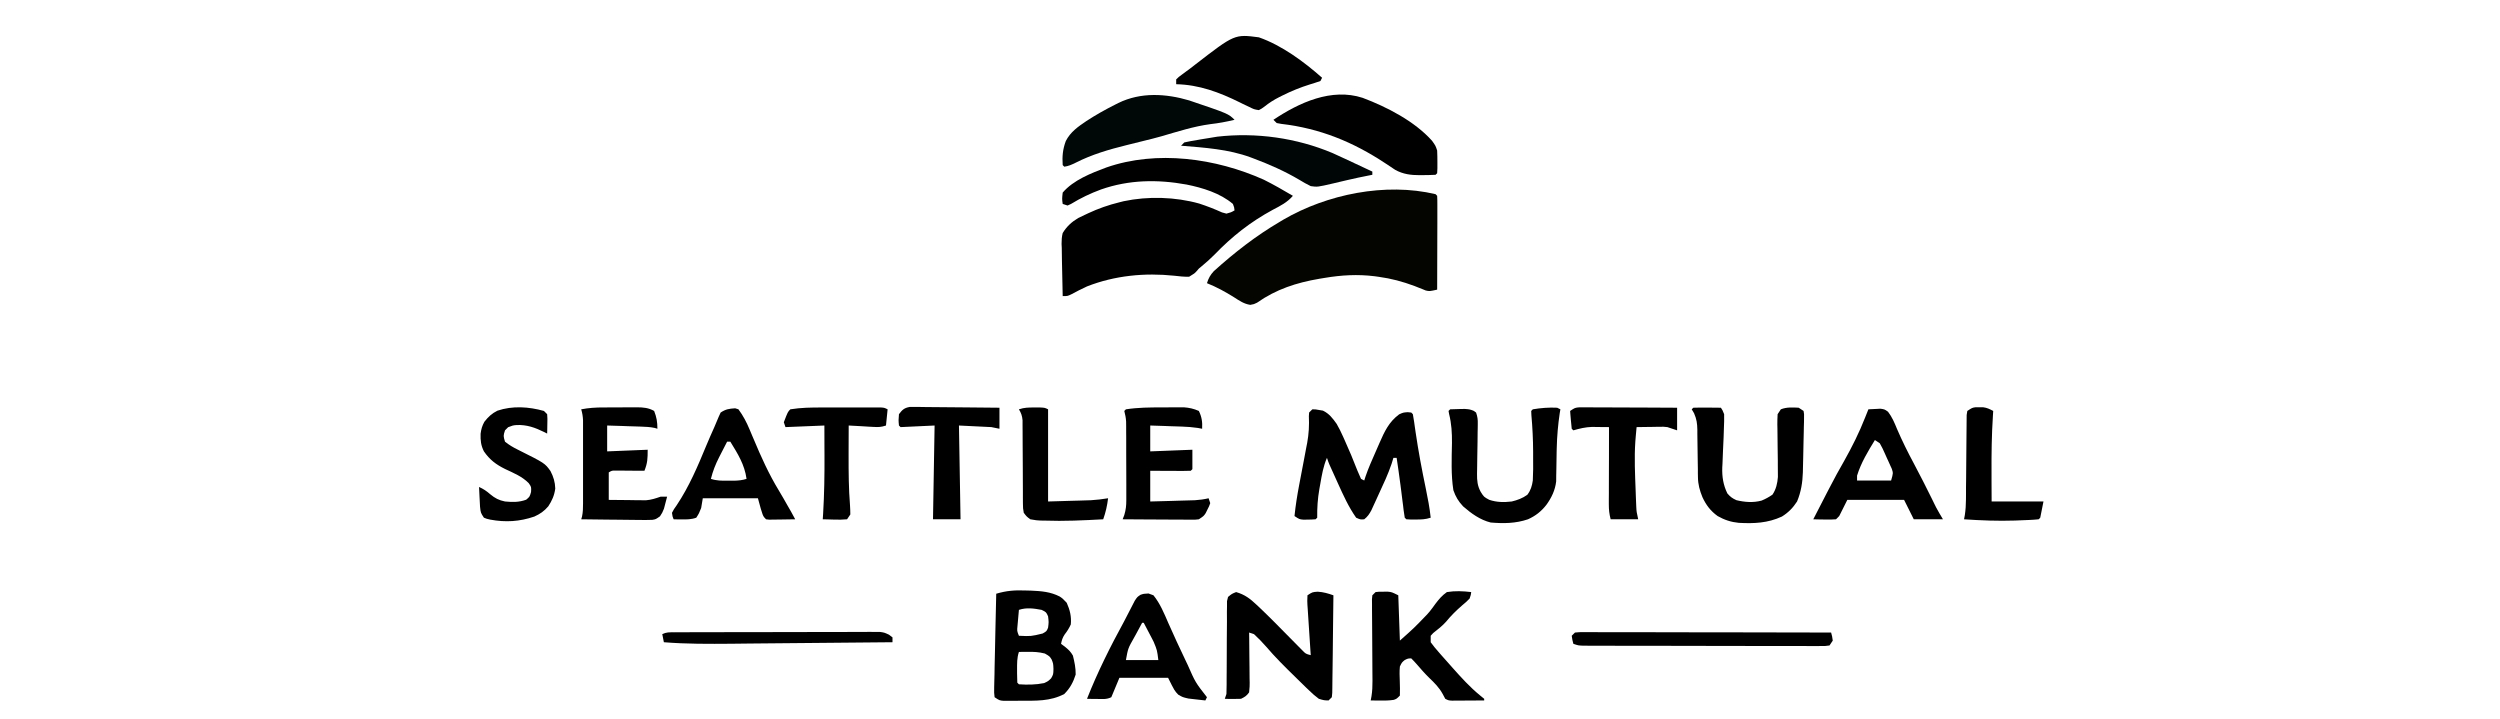 <svg xmlns="http://www.w3.org/2000/svg" xmlns:xlink="http://www.w3.org/1999/xlink" width="278" zoomAndPan="magnify" viewBox="0 0 208.5 60" height="80" preserveAspectRatio="xMidYMid meet" version="1.0"><path fill="#000001" d="M 105.395 14.984 C 106.227 15.398 107.027 15.859 107.828 16.332 C 107.352 16.883 106.789 17.164 106.152 17.496 C 104.258 18.527 102.77 19.703 101.27 21.254 C 100.934 21.594 100.578 21.91 100.207 22.215 C 99.98 22.395 99.98 22.395 99.801 22.613 C 99.621 22.809 99.621 22.809 99.176 23.078 C 98.754 23.09 98.359 23.047 97.941 22.996 C 95.473 22.738 92.973 22.977 90.656 23.887 C 90.215 24.09 89.781 24.309 89.352 24.543 C 89.035 24.695 89.035 24.695 88.629 24.695 C 88.609 23.965 88.594 23.23 88.582 22.5 C 88.578 22.25 88.574 22.004 88.566 21.754 C 88.559 21.395 88.551 21.035 88.551 20.676 C 88.547 20.566 88.539 20.457 88.535 20.344 C 88.535 20.023 88.551 19.746 88.629 19.434 C 88.965 18.887 89.379 18.504 89.93 18.18 C 90.105 18.094 90.285 18.008 90.461 17.926 L 90.75 17.789 C 91.59 17.395 92.461 17.09 93.359 16.871 L 93.715 16.781 C 95.738 16.352 98.027 16.418 100.016 16.977 C 100.66 17.188 101.293 17.434 101.914 17.715 L 102.285 17.816 C 102.664 17.715 102.664 17.715 102.961 17.547 C 102.934 17.289 102.934 17.289 102.824 17.008 C 101.77 16.109 100.297 15.66 98.957 15.391 C 96.539 14.953 94.164 14.984 91.828 15.801 C 90.945 16.125 90.129 16.516 89.324 17.008 L 89.035 17.141 L 88.629 17.008 C 88.57 16.586 88.57 16.586 88.629 16.062 C 89.516 15.02 91.012 14.438 92.277 13.965 C 96.477 12.504 101.402 13.195 105.395 14.984 " fill-opacity="1" fill-rule="nonzero"/><path fill="#050500" d="M 119.727 16.195 L 119.859 16.332 C 119.875 16.578 119.875 16.82 119.875 17.066 L 119.875 18.582 C 119.871 19.043 119.871 19.508 119.871 19.969 C 119.867 20.438 119.867 20.91 119.867 21.383 C 119.867 22.305 119.863 23.23 119.859 24.156 C 119.219 24.297 119.219 24.297 118.906 24.227 C 118.812 24.188 118.723 24.148 118.629 24.113 L 118.309 23.988 L 117.969 23.852 C 116.98 23.484 116.027 23.227 114.984 23.086 L 114.645 23.039 C 113.227 22.863 111.887 22.941 110.48 23.176 C 110.332 23.203 110.184 23.227 110.031 23.25 C 108.121 23.578 106.434 24.121 104.836 25.246 C 104.582 25.371 104.582 25.371 104.273 25.426 C 103.75 25.348 103.363 25.078 102.926 24.797 C 102.191 24.336 101.469 23.941 100.66 23.617 C 100.793 23.195 100.934 22.941 101.234 22.613 C 102.941 21.074 104.758 19.656 106.746 18.492 L 107.031 18.32 C 110.68 16.195 115.551 15.203 119.727 16.195 " fill-opacity="1" fill-rule="nonzero"/><path fill="#000000" d="M 109.449 34.137 C 109.715 34.137 109.715 34.137 110.023 34.195 L 110.332 34.246 C 110.852 34.496 111.148 34.887 111.477 35.352 C 111.68 35.695 111.848 36.051 112.012 36.414 L 112.145 36.711 C 112.523 37.539 112.871 38.379 113.199 39.227 C 113.297 39.465 113.398 39.703 113.508 39.938 L 113.777 40.074 L 113.891 39.723 C 114.129 39.027 114.426 38.363 114.723 37.691 C 114.832 37.445 114.938 37.195 115.047 36.949 C 115.469 35.988 115.828 35.199 116.684 34.559 C 117.02 34.406 117.02 34.406 117.395 34.375 L 117.699 34.406 L 117.832 34.543 C 117.875 34.754 117.906 34.969 117.938 35.18 L 117.996 35.598 L 118.062 36.051 C 118.293 37.625 118.586 39.184 118.91 40.738 C 119.078 41.551 119.234 42.352 119.32 43.176 C 118.879 43.32 118.547 43.328 118.086 43.328 L 117.645 43.328 L 117.293 43.309 L 117.156 43.176 C 117.121 42.969 117.09 42.758 117.062 42.551 L 117.016 42.156 L 116.961 41.734 C 116.926 41.449 116.891 41.168 116.855 40.883 L 116.801 40.465 C 116.703 39.703 116.594 38.945 116.48 38.184 L 116.211 38.184 L 116.059 38.68 C 115.766 39.547 115.379 40.371 114.992 41.203 L 114.773 41.684 L 114.562 42.141 L 114.371 42.559 C 114.199 42.875 114.062 43.086 113.777 43.309 C 113.457 43.336 113.457 43.336 113.102 43.176 C 112.469 42.277 112.031 41.297 111.578 40.301 L 111.359 39.816 C 110.824 38.652 110.824 38.652 110.668 38.184 C 110.359 38.898 110.242 39.613 110.109 40.375 L 110.035 40.785 C 109.895 41.594 109.844 42.352 109.855 43.176 L 109.719 43.309 C 109.5 43.324 109.281 43.336 109.062 43.336 L 108.699 43.34 C 108.367 43.309 108.367 43.309 107.961 43.039 C 108.051 42.168 108.184 41.32 108.348 40.461 L 108.496 39.684 C 108.57 39.277 108.648 38.875 108.727 38.473 C 108.801 38.078 108.875 37.684 108.949 37.293 L 109.02 36.934 C 109.156 36.18 109.195 35.473 109.16 34.707 L 109.18 34.406 Z M 103.094 49.379 C 103.816 49.59 104.262 49.93 104.805 50.445 L 105.016 50.641 C 105.891 51.473 106.734 52.332 107.582 53.195 C 107.793 53.41 108.004 53.621 108.215 53.836 L 108.59 54.215 C 108.895 54.531 108.895 54.531 109.316 54.641 L 109.285 54.188 C 109.246 53.633 109.211 53.078 109.176 52.523 C 109.16 52.281 109.145 52.043 109.129 51.801 C 109.105 51.457 109.086 51.113 109.062 50.77 L 109.039 50.441 C 109.023 50.137 109.023 50.137 109.043 49.648 C 109.449 49.379 109.449 49.379 109.898 49.348 C 110.383 49.379 110.75 49.488 111.207 49.648 C 111.195 50.754 111.184 51.855 111.168 52.961 C 111.16 53.473 111.156 53.984 111.152 54.496 C 111.145 54.992 111.141 55.484 111.133 55.98 C 111.129 56.168 111.129 56.355 111.125 56.547 C 111.125 56.809 111.121 57.074 111.117 57.336 L 111.109 57.793 L 111.074 58.148 L 110.801 58.418 C 110.43 58.41 110.43 58.41 109.992 58.281 C 109.703 58.066 109.434 57.836 109.18 57.582 L 108.953 57.367 C 108.711 57.133 108.473 56.898 108.234 56.664 L 107.984 56.418 C 107.156 55.613 106.34 54.801 105.59 53.922 C 105.273 53.555 104.938 53.219 104.582 52.887 L 104.176 52.754 L 104.184 53.203 C 104.191 53.758 104.195 54.309 104.199 54.863 C 104.203 55.102 104.203 55.34 104.207 55.582 C 104.211 55.926 104.215 56.27 104.215 56.613 C 104.219 56.719 104.219 56.824 104.223 56.938 C 104.223 57.238 104.223 57.238 104.176 57.742 C 103.965 58.039 103.824 58.121 103.5 58.281 C 103.27 58.293 103.039 58.293 102.809 58.293 L 102.434 58.289 L 102.148 58.281 L 102.285 57.879 C 102.297 57.617 102.301 57.355 102.301 57.094 L 102.301 56.609 L 102.305 56.082 C 102.305 55.809 102.309 55.539 102.309 55.266 C 102.312 54.594 102.316 53.922 102.316 53.25 C 102.316 52.785 102.32 52.316 102.328 51.848 C 102.328 51.582 102.328 51.32 102.324 51.055 L 102.332 50.566 L 102.332 50.137 C 102.363 50.02 102.391 49.906 102.418 49.785 C 102.734 49.523 102.734 49.523 103.094 49.379 " fill-opacity="1" fill-rule="nonzero"/><path fill="#000001" d="M 113.645 8.16 C 115.668 8.922 117.969 10.105 119.43 11.738 C 119.727 12.152 119.727 12.152 119.859 12.555 C 119.875 12.875 119.879 13.195 119.879 13.516 L 119.879 14.031 L 119.859 14.445 L 119.727 14.578 C 119.379 14.598 119.039 14.602 118.695 14.605 L 118.406 14.609 C 117.672 14.609 117.016 14.531 116.359 14.164 C 116.082 13.988 115.805 13.805 115.535 13.617 C 112.848 11.84 110.086 10.707 106.859 10.332 L 106.477 10.262 L 106.203 9.992 C 108.359 8.547 111.051 7.316 113.645 8.16 " fill-opacity="1" fill-rule="nonzero"/><path fill="#000000" d="M 85.52 49.246 L 85.992 49.258 C 86.848 49.297 87.617 49.355 88.387 49.754 C 88.629 49.918 88.629 49.918 88.965 50.273 C 89.234 50.879 89.367 51.414 89.305 52.078 C 89.164 52.391 89.004 52.645 88.793 52.914 C 88.617 53.176 88.551 53.391 88.492 53.695 L 88.883 53.992 C 89.148 54.215 89.305 54.371 89.48 54.676 C 89.613 55.203 89.719 55.711 89.711 56.258 C 89.508 56.898 89.238 57.402 88.762 57.879 C 87.586 58.5 86.379 58.441 85.078 58.441 L 84.594 58.449 L 83.707 58.449 C 83.355 58.418 83.355 58.418 82.949 58.148 C 82.906 57.789 82.906 57.789 82.914 57.324 L 82.926 56.801 L 82.941 56.234 C 82.945 56.039 82.945 55.848 82.949 55.652 C 82.961 55.145 82.973 54.637 82.984 54.129 C 82.996 53.609 83.008 53.09 83.016 52.57 C 83.039 51.551 83.059 50.535 83.086 49.516 C 83.945 49.262 84.629 49.211 85.52 49.246 M 84.977 50.863 C 84.953 51.148 84.926 51.43 84.902 51.715 L 84.859 52.195 C 84.816 52.621 84.816 52.621 84.977 53.023 C 85.984 53.07 85.984 53.07 86.953 52.836 C 87.289 52.648 87.289 52.648 87.41 52.348 C 87.469 51.887 87.469 51.887 87.41 51.402 C 87.254 51.051 87.254 51.051 86.871 50.863 C 86.219 50.742 85.613 50.652 84.977 50.863 M 84.977 54.371 C 84.809 54.875 84.824 55.348 84.824 55.871 L 84.824 56.176 C 84.824 56.426 84.832 56.68 84.844 56.934 L 84.977 57.07 C 85.688 57.117 86.383 57.113 87.082 56.969 C 87.418 56.812 87.418 56.812 87.664 56.57 C 87.848 56.246 87.848 56.246 87.859 55.789 C 87.84 55.336 87.84 55.336 87.707 55.004 C 87.539 54.734 87.539 54.734 87.141 54.504 C 86.648 54.375 86.188 54.355 85.68 54.363 L 85.277 54.367 Z M 141.223 34.004 C 141.609 33.992 141.992 33.988 142.383 33.996 L 142.711 33.996 C 142.98 33.996 143.25 34 143.523 34.004 C 143.656 34.199 143.656 34.199 143.793 34.543 C 143.801 34.945 143.793 35.332 143.773 35.73 L 143.75 36.449 C 143.734 36.824 143.715 37.195 143.699 37.57 C 143.684 37.934 143.668 38.297 143.656 38.656 L 143.637 38.992 C 143.613 39.766 143.719 40.449 144.062 41.152 C 144.309 41.438 144.469 41.555 144.816 41.715 C 145.512 41.883 146.215 41.938 146.914 41.75 C 147.242 41.617 147.535 41.453 147.824 41.254 C 148.125 40.812 148.238 40.305 148.277 39.777 C 148.281 39.445 148.277 39.117 148.27 38.785 L 148.27 38.418 C 148.266 38.039 148.258 37.656 148.254 37.273 C 148.246 36.77 148.242 36.262 148.238 35.758 L 148.23 35.406 C 148.227 35.117 148.238 34.832 148.254 34.543 L 148.523 34.137 C 149 33.945 149.504 33.977 150.012 34.004 L 150.418 34.273 C 150.465 34.531 150.465 34.531 150.457 34.852 C 150.457 34.973 150.453 35.09 150.453 35.215 L 150.441 35.609 L 150.434 36.016 C 150.426 36.301 150.422 36.586 150.414 36.871 C 150.402 37.301 150.391 37.734 150.387 38.168 C 150.379 38.445 150.371 38.719 150.367 38.996 L 150.359 39.387 C 150.332 40.242 150.207 41.031 149.875 41.824 C 149.535 42.352 149.145 42.75 148.609 43.082 C 147.438 43.625 146.281 43.676 145.012 43.605 C 144.367 43.543 143.812 43.359 143.25 43.039 C 142.656 42.609 142.293 42.129 141.984 41.465 C 141.758 40.91 141.613 40.398 141.609 39.797 L 141.602 39.48 L 141.602 39.137 L 141.59 38.418 C 141.582 38.039 141.578 37.66 141.574 37.285 C 141.57 36.918 141.566 36.551 141.559 36.188 L 141.559 35.848 C 141.547 35.309 141.504 34.969 141.285 34.465 L 141.09 34.137 Z M 114.723 49.379 C 115.027 49.344 115.027 49.344 115.383 49.348 L 115.734 49.344 C 116.074 49.379 116.074 49.379 116.617 49.648 L 116.75 53.426 C 117.926 52.383 117.926 52.383 119.016 51.25 L 119.234 51 C 119.398 50.793 119.559 50.582 119.711 50.363 C 120.012 49.965 120.262 49.668 120.672 49.379 C 121.371 49.266 121.996 49.297 122.699 49.379 C 122.672 49.613 122.672 49.613 122.566 49.918 C 122.285 50.203 122.285 50.203 121.93 50.5 C 121.441 50.926 121.012 51.348 120.605 51.848 C 120.285 52.207 119.906 52.5 119.527 52.797 L 119.32 53.023 L 119.32 53.562 C 119.527 53.848 119.75 54.125 119.988 54.387 L 120.191 54.621 C 120.395 54.855 120.602 55.086 120.809 55.316 L 121.145 55.695 C 121.867 56.508 122.594 57.309 123.434 57.996 L 123.781 58.281 L 123.781 58.418 C 123.293 58.422 122.801 58.426 122.312 58.426 L 121.887 58.43 L 121.484 58.43 L 121.109 58.434 C 120.809 58.418 120.809 58.418 120.535 58.281 L 120.316 57.871 C 120.023 57.336 119.637 56.957 119.199 56.535 C 118.832 56.176 118.496 55.793 118.164 55.406 C 118.016 55.234 117.859 55.07 117.699 54.91 C 117.426 54.914 117.426 54.914 117.156 55.047 C 116.914 55.246 116.914 55.246 116.75 55.586 C 116.707 55.996 116.727 56.402 116.742 56.816 C 116.758 57.219 116.762 57.609 116.75 58.012 C 116.48 58.281 116.48 58.281 116.246 58.367 C 115.859 58.43 115.488 58.43 115.094 58.426 L 114.652 58.422 L 114.316 58.418 L 114.383 58.062 C 114.449 57.629 114.469 57.23 114.465 56.789 L 114.461 56.309 L 114.457 55.797 L 114.453 54.996 C 114.449 54.34 114.445 53.684 114.441 53.027 C 114.438 52.656 114.434 52.285 114.434 51.918 C 114.43 51.57 114.43 51.223 114.426 50.871 L 114.426 50.398 L 114.422 49.98 L 114.453 49.648 Z M 129.867 34.004 L 130.137 34.137 L 130.082 34.457 C 129.938 35.422 129.855 36.391 129.832 37.367 L 129.824 37.656 C 129.812 38.137 129.805 38.621 129.801 39.102 C 129.797 39.285 129.793 39.469 129.789 39.652 L 129.785 40.145 C 129.699 40.883 129.402 41.508 128.961 42.113 C 128.535 42.656 128.062 43.027 127.434 43.309 C 126.398 43.66 125.398 43.668 124.324 43.578 C 123.441 43.359 122.699 42.82 122.023 42.23 C 121.625 41.805 121.402 41.43 121.211 40.883 C 121.008 39.586 121.07 38.262 121.094 36.957 C 121.102 36.109 121.059 35.34 120.852 34.516 C 120.836 34.438 120.824 34.355 120.809 34.273 L 120.941 34.137 C 121.203 34.121 121.465 34.113 121.727 34.113 L 122.16 34.105 C 122.566 34.137 122.566 34.137 122.879 34.25 L 123.105 34.406 C 123.23 34.781 123.254 34.98 123.246 35.363 L 123.242 35.699 L 123.234 36.059 C 123.23 36.309 123.23 36.562 123.227 36.816 C 123.223 37.211 123.215 37.609 123.207 38.008 C 123.199 38.391 123.195 38.777 123.191 39.16 L 123.184 39.516 C 123.18 40.082 123.215 40.512 123.488 41.016 C 123.758 41.445 123.758 41.445 124.203 41.684 C 124.82 41.895 125.438 41.902 126.082 41.824 C 126.551 41.711 126.98 41.555 127.379 41.266 C 127.664 40.891 127.77 40.531 127.836 40.074 C 127.871 39.441 127.871 38.809 127.863 38.176 L 127.863 37.672 C 127.859 36.656 127.809 35.641 127.719 34.629 L 127.703 34.273 L 127.836 34.137 C 128.504 34.023 129.191 33.969 129.867 34.004 " fill-opacity="1" fill-rule="nonzero"/><path fill="#000001" d="M 104.988 3.113 C 106.906 3.781 108.754 5.152 110.262 6.484 L 110.125 6.754 C 109.832 6.859 109.535 6.953 109.238 7.043 C 108.449 7.289 107.688 7.598 106.949 7.969 L 106.684 8.102 C 106.23 8.332 105.844 8.578 105.449 8.895 C 105.215 9.066 105.215 9.066 104.988 9.184 C 104.59 9.121 104.59 9.121 104.176 8.914 L 103.672 8.676 L 103.398 8.539 C 101.695 7.699 100.016 7.066 98.094 7.023 L 98.094 6.621 C 98.301 6.418 98.301 6.418 98.602 6.199 L 98.938 5.949 L 99.309 5.676 L 99.68 5.387 C 102.965 2.848 102.965 2.848 104.988 3.113 " fill-opacity="1" fill-rule="nonzero"/><path fill="#000000" d="M 155.824 34.137 C 156.039 34.121 156.254 34.113 156.469 34.105 L 156.828 34.086 C 157.176 34.137 157.176 34.137 157.461 34.34 C 157.801 34.785 157.996 35.25 158.207 35.766 C 158.633 36.758 159.109 37.715 159.621 38.668 C 160.148 39.652 160.648 40.648 161.145 41.652 C 161.203 41.77 161.262 41.887 161.32 42.012 L 161.477 42.328 C 161.652 42.664 161.852 42.984 162.043 43.309 L 159.609 43.309 L 158.801 41.691 L 154.066 41.691 L 153.391 43.039 L 153.121 43.309 C 152.68 43.336 152.68 43.336 152.156 43.328 L 151.633 43.32 L 151.227 43.309 C 151.598 42.57 151.98 41.84 152.359 41.109 L 152.598 40.652 C 152.984 39.91 153.375 39.176 153.797 38.453 C 154.461 37.27 155.059 36.078 155.555 34.812 Z M 156.367 36.699 C 155.785 37.648 155.207 38.598 154.879 39.668 L 154.879 40.074 L 157.719 40.074 C 157.895 39.461 157.895 39.461 157.777 39.102 L 157.645 38.812 L 157.5 38.488 L 157.348 38.16 C 157.297 38.047 157.25 37.938 157.199 37.824 C 157.004 37.387 157.004 37.387 156.773 36.969 Z M 156.367 36.699 " fill-opacity="1" fill-rule="nonzero"/><path fill="#000707" d="M 99.176 8.375 C 102.449 9.484 102.449 9.484 102.961 9.992 C 102.281 10.156 101.625 10.277 100.934 10.355 C 99.539 10.543 98.207 10.977 96.859 11.367 C 96.363 11.508 95.863 11.633 95.363 11.754 C 95.012 11.84 94.66 11.93 94.309 12.016 L 93.961 12.102 C 92.469 12.473 91.07 12.879 89.695 13.578 C 89.375 13.734 89.113 13.855 88.762 13.902 L 88.629 13.77 C 88.578 13.051 88.633 12.445 88.887 11.766 C 89.27 11.004 89.918 10.559 90.613 10.09 C 91.387 9.582 92.188 9.137 93.016 8.719 L 93.281 8.586 C 95.133 7.68 97.227 7.797 99.176 8.375 " fill-opacity="1" fill-rule="nonzero"/><path fill="#000000" d="M 96.898 33.977 C 97.172 33.977 97.445 33.977 97.719 33.973 L 98.25 33.973 L 98.73 33.969 C 99.195 34.004 99.559 34.086 99.984 34.273 C 100.23 34.773 100.289 35.203 100.258 35.758 L 99.902 35.691 C 99.465 35.625 99.039 35.594 98.598 35.578 L 98.125 35.562 L 97.637 35.547 L 97.141 35.527 C 96.734 35.512 96.332 35.5 95.93 35.488 L 95.93 37.645 L 99.445 37.508 L 99.445 39.129 L 99.309 39.262 C 99.059 39.273 98.809 39.277 98.559 39.277 L 98.098 39.273 L 97.609 39.273 L 97.125 39.27 C 96.727 39.27 96.328 39.266 95.93 39.262 L 95.93 41.824 C 96.516 41.809 97.098 41.793 97.684 41.777 C 97.883 41.77 98.082 41.766 98.277 41.758 C 98.566 41.75 98.852 41.742 99.137 41.734 L 99.66 41.719 C 100.055 41.695 100.414 41.645 100.797 41.555 L 100.934 41.961 C 100.84 42.227 100.84 42.227 100.695 42.508 C 100.648 42.602 100.602 42.695 100.555 42.793 C 100.391 43.039 100.391 43.039 99.984 43.309 C 99.695 43.344 99.695 43.344 99.355 43.34 L 98.973 43.34 L 98.555 43.336 L 98.129 43.336 C 97.68 43.332 97.23 43.332 96.781 43.328 C 96.48 43.324 96.176 43.324 95.871 43.324 C 95.125 43.32 94.379 43.316 93.629 43.309 L 93.766 42.953 C 93.898 42.512 93.934 42.172 93.934 41.711 L 93.934 40.25 C 93.93 39.805 93.93 39.359 93.93 38.914 C 93.926 38.547 93.926 38.184 93.926 37.82 C 93.926 37.387 93.926 36.953 93.926 36.52 L 93.922 36.023 L 93.922 35.566 L 93.918 35.164 C 93.902 34.844 93.844 34.578 93.766 34.273 L 93.902 34.137 C 94.898 33.984 95.891 33.977 96.898 33.977 M 61.312 34.051 L 61.586 34.137 C 61.984 34.676 62.266 35.219 62.523 35.836 L 62.738 36.348 L 62.852 36.613 C 63.473 38.098 64.121 39.539 64.961 40.918 C 65.219 41.344 65.465 41.781 65.711 42.215 L 65.977 42.676 C 66.098 42.883 66.211 43.098 66.32 43.309 C 65.918 43.316 65.52 43.324 65.121 43.328 L 64.773 43.332 L 64.445 43.336 L 64.141 43.34 L 63.887 43.309 C 63.613 43.039 63.613 43.039 63.211 41.555 L 58.613 41.555 L 58.477 42.367 C 58.301 42.812 58.301 42.812 58.07 43.176 C 57.656 43.328 57.258 43.324 56.82 43.32 L 56.457 43.316 L 56.18 43.309 C 56.086 43.082 56.086 43.082 56.043 42.77 C 56.199 42.469 56.199 42.469 56.441 42.129 C 57.473 40.582 58.195 38.883 58.902 37.168 C 59.117 36.648 59.344 36.137 59.574 35.625 C 59.652 35.445 59.73 35.262 59.805 35.078 C 59.895 34.852 59.996 34.629 60.102 34.406 C 60.527 34.121 60.809 34.086 61.312 34.051 M 60.641 36.836 C 60.465 37.176 60.289 37.516 60.117 37.855 L 59.969 38.145 C 59.668 38.734 59.449 39.297 59.289 39.938 C 59.766 40.098 60.203 40.094 60.699 40.09 L 61.238 40.09 C 61.613 40.078 61.91 40.051 62.262 39.938 C 62.098 38.742 61.531 37.848 60.91 36.836 Z M 50.344 33.98 L 50.645 33.98 C 50.855 33.977 51.062 33.977 51.27 33.977 C 51.59 33.977 51.91 33.977 52.227 33.973 C 52.43 33.973 52.633 33.973 52.836 33.973 L 53.125 33.969 C 53.656 33.973 54.09 34.008 54.555 34.273 C 54.762 34.797 54.828 35.191 54.828 35.758 L 54.609 35.691 C 54.215 35.605 53.84 35.594 53.434 35.578 L 52.941 35.562 L 52.426 35.547 L 51.906 35.527 C 51.484 35.512 51.059 35.5 50.637 35.488 L 50.637 37.645 L 54.016 37.508 C 54.016 38.262 54.004 38.605 53.746 39.262 L 53.5 39.262 C 53.137 39.258 52.773 39.258 52.41 39.254 L 52.027 39.25 L 51.66 39.25 L 51.32 39.246 C 51.031 39.246 51.031 39.246 50.77 39.398 L 50.77 41.691 C 51.34 41.699 51.91 41.703 52.477 41.707 L 52.965 41.715 L 53.438 41.719 L 53.871 41.723 C 54.32 41.688 54.676 41.566 55.098 41.422 L 55.637 41.422 C 55.586 41.637 55.527 41.848 55.469 42.062 L 55.375 42.422 C 55.234 42.77 55.234 42.77 55.043 43.059 C 54.691 43.309 54.691 43.309 54.402 43.355 C 54.027 43.371 53.656 43.371 53.277 43.363 L 52.863 43.359 C 52.426 43.355 51.984 43.352 51.547 43.344 C 51.25 43.34 50.953 43.34 50.656 43.336 C 49.93 43.332 49.199 43.32 48.473 43.309 L 48.539 43.09 C 48.621 42.711 48.625 42.363 48.625 41.977 L 48.625 40.43 C 48.625 40.051 48.625 39.676 48.625 39.301 C 48.625 38.82 48.625 38.34 48.625 37.859 C 48.625 37.398 48.625 36.941 48.625 36.48 L 48.625 35.047 C 48.609 34.719 48.566 34.449 48.473 34.137 C 49.098 34.016 49.707 33.98 50.344 33.98 M 95.785 49.496 L 96.199 49.648 C 96.75 50.328 97.09 51.156 97.434 51.953 C 97.898 53 98.375 54.039 98.871 55.07 L 99.055 55.457 C 99.695 56.91 99.695 56.91 100.66 58.148 L 100.527 58.418 C 100.227 58.387 99.922 58.352 99.621 58.316 L 99.113 58.258 C 98.633 58.148 98.633 58.148 98.266 57.934 C 97.957 57.609 97.957 57.609 97.418 56.527 L 93.359 56.527 L 92.684 58.148 C 92.293 58.344 91.953 58.297 91.52 58.293 L 91.031 58.289 L 90.656 58.281 C 91.531 56.062 92.609 53.91 93.754 51.816 C 93.898 51.547 94.039 51.273 94.176 51 L 94.305 50.75 C 94.414 50.535 94.527 50.32 94.637 50.105 C 94.848 49.785 94.848 49.785 95.121 49.605 C 95.387 49.516 95.387 49.516 95.785 49.496 M 95.254 51.941 C 95.078 52.266 94.902 52.59 94.73 52.914 L 94.578 53.188 C 94.078 54.07 94.078 54.07 93.902 55.047 L 96.605 55.047 C 96.504 54.227 96.504 54.227 96.219 53.535 L 96.074 53.25 L 95.922 52.961 L 95.766 52.664 C 95.641 52.422 95.516 52.184 95.387 51.941 Z M 45.363 34.273 L 45.633 34.543 C 45.66 34.922 45.66 34.922 45.648 35.367 L 45.641 35.816 L 45.633 36.16 L 45.395 36.039 C 44.621 35.66 43.945 35.41 43.07 35.449 C 42.766 35.48 42.766 35.48 42.379 35.629 L 42.117 35.891 C 41.973 36.352 41.973 36.352 42.117 36.836 C 42.48 37.125 42.785 37.305 43.199 37.508 C 45.438 38.629 45.438 38.629 45.91 39.285 C 46.16 39.766 46.293 40.203 46.309 40.746 C 46.234 41.312 46.039 41.754 45.727 42.227 C 45.379 42.633 45.047 42.863 44.562 43.082 C 43.328 43.504 42.164 43.574 40.883 43.336 C 40.594 43.273 40.594 43.273 40.359 43.176 C 40.09 42.77 40.09 42.77 40.035 42.258 C 40.023 42.062 40.012 41.863 40.004 41.668 L 39.988 41.359 C 39.977 41.109 39.965 40.859 39.953 40.613 C 40.328 40.785 40.562 40.941 40.883 41.219 C 41.281 41.551 41.602 41.719 42.117 41.824 C 42.746 41.883 43.289 41.895 43.883 41.676 C 44.176 41.43 44.176 41.43 44.289 41.035 C 44.316 40.609 44.316 40.609 44.09 40.289 C 43.531 39.727 42.84 39.453 42.129 39.117 C 41.371 38.742 40.844 38.348 40.359 37.645 C 40.105 37.148 40.066 36.727 40.082 36.176 C 40.133 35.789 40.207 35.52 40.398 35.176 C 40.719 34.766 41.02 34.48 41.488 34.25 C 42.742 33.828 44.098 33.918 45.363 34.273 M 131.727 33.969 L 132.18 33.973 L 132.699 33.973 L 133.258 33.977 L 133.828 33.977 C 134.328 33.977 134.828 33.98 135.328 33.984 C 135.84 33.988 136.352 33.988 136.863 33.988 C 137.867 33.992 138.867 33.996 139.871 34.004 L 139.871 35.891 L 139.059 35.621 C 138.734 35.586 138.734 35.586 138.418 35.594 L 138.074 35.598 L 137.727 35.605 L 137.363 35.609 C 137.074 35.609 136.781 35.617 136.492 35.621 C 136.469 35.875 136.445 36.133 136.422 36.387 L 136.387 36.82 C 136.293 38.191 136.363 39.578 136.414 40.949 L 136.43 41.414 L 136.465 42.266 C 136.488 42.688 136.488 42.688 136.625 43.309 L 134.328 43.309 C 134.211 42.848 134.176 42.52 134.176 42.055 L 134.176 41.621 L 134.18 41.152 L 134.18 40.676 C 134.18 40.172 134.184 39.668 134.184 39.16 C 134.184 38.82 134.184 38.477 134.188 38.137 C 134.188 37.297 134.191 36.461 134.191 35.621 C 133.891 35.617 133.59 35.613 133.285 35.613 L 132.777 35.605 C 132.215 35.625 131.754 35.734 131.219 35.891 L 131.082 35.758 C 131.051 35.508 131.027 35.258 131.008 35.004 L 130.973 34.594 L 130.949 34.273 C 131.352 34.004 131.352 34.004 131.727 33.969 M 75.875 33.938 L 76.293 33.941 L 76.77 33.941 L 77.281 33.949 L 77.805 33.953 C 78.266 33.953 78.727 33.961 79.188 33.965 C 79.656 33.973 80.125 33.973 80.594 33.977 C 81.516 33.98 82.434 33.992 83.355 34.004 L 83.355 35.758 L 82.68 35.621 L 79.977 35.488 L 80.109 43.309 L 77.812 43.309 L 77.945 35.488 L 75.109 35.621 L 74.973 35.488 C 74.93 35.039 74.93 35.039 74.973 34.543 C 75.254 34.172 75.414 34.02 75.875 33.938 M 68.57 33.984 L 69.02 33.984 C 69.328 33.984 69.641 33.984 69.949 33.984 C 70.426 33.984 70.906 33.984 71.383 33.984 C 71.684 33.984 71.984 33.984 72.289 33.984 L 73.473 33.984 C 73.754 34.004 73.754 34.004 74.027 34.137 L 73.891 35.488 C 73.488 35.621 73.27 35.629 72.855 35.605 L 72.488 35.586 L 72.109 35.562 L 71.723 35.539 C 71.41 35.523 71.094 35.504 70.781 35.488 C 70.777 36.219 70.773 36.949 70.773 37.68 L 70.773 38.004 C 70.77 39.391 70.781 40.77 70.891 42.148 C 70.91 42.402 70.914 42.652 70.918 42.906 L 70.645 43.309 C 70.305 43.34 69.961 43.348 69.613 43.336 C 69.438 43.332 69.262 43.328 69.082 43.32 L 68.617 43.309 L 68.648 42.848 C 68.746 41.215 68.77 39.59 68.762 37.957 C 68.762 37.715 68.762 37.473 68.758 37.23 C 68.758 36.648 68.754 36.066 68.754 35.488 L 65.508 35.621 L 65.371 35.215 C 65.703 34.348 65.703 34.348 65.914 34.137 C 66.801 33.992 67.672 33.984 68.57 33.984 " fill-opacity="1" fill-rule="nonzero"/><path fill="#000606" d="M 111.137 12.766 C 111.48 12.918 111.824 13.078 112.164 13.238 C 112.445 13.375 112.727 13.504 113.008 13.633 C 113.492 13.855 113.973 14.082 114.453 14.309 L 114.453 14.578 L 114.211 14.625 C 113.586 14.746 112.965 14.879 112.348 15.023 L 111.965 15.113 C 111.707 15.172 111.445 15.234 111.188 15.297 C 109.871 15.602 109.871 15.602 109.316 15.523 C 108.98 15.359 108.656 15.18 108.344 14.984 C 107.137 14.273 105.891 13.723 104.582 13.23 L 104.305 13.125 C 102.441 12.438 100.469 12.316 98.5 12.152 L 98.77 11.879 C 99.141 11.797 99.5 11.73 99.875 11.672 L 100.18 11.617 C 100.383 11.586 100.582 11.551 100.785 11.52 C 101.027 11.48 101.273 11.441 101.52 11.398 C 104.758 11.027 108.133 11.5 111.137 12.766 " fill-opacity="1" fill-rule="nonzero"/><path fill="#000000" d="M 86.27 33.984 L 86.746 33.984 C 87.141 34.004 87.141 34.004 87.41 34.137 L 87.41 41.824 L 89.379 41.766 L 89.996 41.75 L 90.488 41.734 L 90.988 41.719 C 91.469 41.691 91.938 41.633 92.414 41.555 C 92.34 42.176 92.215 42.723 92.008 43.309 C 90.371 43.398 88.738 43.48 87.098 43.418 L 86.762 43.414 C 86.449 43.398 86.449 43.398 85.926 43.309 C 85.625 43.086 85.625 43.086 85.383 42.77 C 85.316 42.402 85.316 42.402 85.312 41.977 L 85.309 41.488 L 85.309 40.965 L 85.305 40.152 C 85.301 39.773 85.301 39.395 85.301 39.012 C 85.297 38.348 85.293 37.684 85.289 37.02 C 85.285 36.664 85.285 36.312 85.285 35.957 L 85.281 35.473 L 85.281 35.047 C 85.246 34.676 85.168 34.453 84.977 34.137 C 85.434 33.984 85.789 33.984 86.27 33.984 M 164.766 33.965 L 165.078 33.969 L 165.391 33.965 C 165.727 34.008 165.941 34.117 166.234 34.273 L 166.207 34.707 C 166.105 36.277 166.086 37.84 166.094 39.414 C 166.094 39.652 166.094 39.887 166.094 40.121 C 166.098 40.691 166.098 41.258 166.102 41.824 L 170.426 41.824 L 170.156 43.176 L 170.023 43.309 C 169.516 43.363 169.008 43.375 168.5 43.395 L 168.043 43.414 C 166.625 43.461 165.219 43.406 163.801 43.309 L 163.867 42.957 C 163.934 42.516 163.957 42.102 163.961 41.656 L 163.965 41.16 L 163.965 40.633 L 163.973 40.082 C 163.98 39.309 163.988 38.535 163.992 37.766 C 163.996 37.289 164 36.816 164.004 36.34 C 164.008 36.074 164.008 35.805 164.012 35.535 L 164.016 35.047 L 164.02 34.613 L 164.074 34.273 C 164.48 34.004 164.48 34.004 164.766 33.965 M 131.352 52.754 C 131.719 52.719 131.719 52.719 132.195 52.719 L 132.461 52.719 C 132.758 52.719 133.051 52.719 133.344 52.723 L 133.977 52.723 C 134.551 52.723 135.121 52.723 135.695 52.727 C 136.293 52.727 136.891 52.727 137.488 52.727 C 138.621 52.727 139.754 52.73 140.887 52.734 C 142.176 52.734 143.465 52.738 144.758 52.738 C 147.41 52.742 150.062 52.746 152.715 52.754 C 152.801 53.062 152.801 53.062 152.852 53.426 L 152.582 53.832 C 152.223 53.883 152.223 53.883 151.754 53.879 L 151.223 53.883 L 150.633 53.879 C 150.426 53.879 150.223 53.879 150.016 53.879 C 149.453 53.883 148.895 53.879 148.336 53.875 C 147.75 53.875 147.164 53.875 146.578 53.875 C 145.594 53.875 144.613 53.871 143.629 53.871 C 142.367 53.867 141.102 53.863 139.84 53.863 C 138.754 53.863 137.672 53.859 136.586 53.859 C 136.238 53.859 135.887 53.859 135.539 53.859 C 134.992 53.855 134.441 53.855 133.895 53.855 C 133.691 53.852 133.492 53.852 133.289 53.852 C 133.016 53.852 132.742 53.852 132.465 53.852 L 132 53.848 C 131.625 53.832 131.625 53.832 131.219 53.695 C 131.133 53.375 131.133 53.375 131.082 53.023 Z M 56.223 52.734 L 56.688 52.73 L 57.199 52.73 L 57.734 52.727 C 58.223 52.727 58.707 52.727 59.195 52.727 C 59.496 52.727 59.801 52.723 60.105 52.723 C 61.055 52.723 62.008 52.719 62.957 52.719 C 64.055 52.719 65.152 52.719 66.25 52.715 C 67.098 52.711 67.945 52.707 68.793 52.707 C 69.301 52.707 69.805 52.707 70.312 52.707 C 70.879 52.703 71.441 52.703 72.008 52.703 L 72.516 52.699 C 72.672 52.699 72.824 52.703 72.984 52.703 L 73.387 52.703 C 73.754 52.754 73.754 52.754 74.141 52.934 C 74.238 53.008 74.332 53.082 74.434 53.156 L 74.434 53.562 C 72.285 53.582 70.141 53.602 67.992 53.621 C 66.996 53.629 66 53.641 65.004 53.648 C 64.133 53.656 63.262 53.664 62.395 53.672 C 61.934 53.676 61.473 53.68 61.016 53.688 C 59.125 53.703 57.25 53.715 55.367 53.562 L 55.234 52.887 C 55.582 52.715 55.832 52.734 56.223 52.734 " fill-opacity="1" fill-rule="nonzero"/></svg>